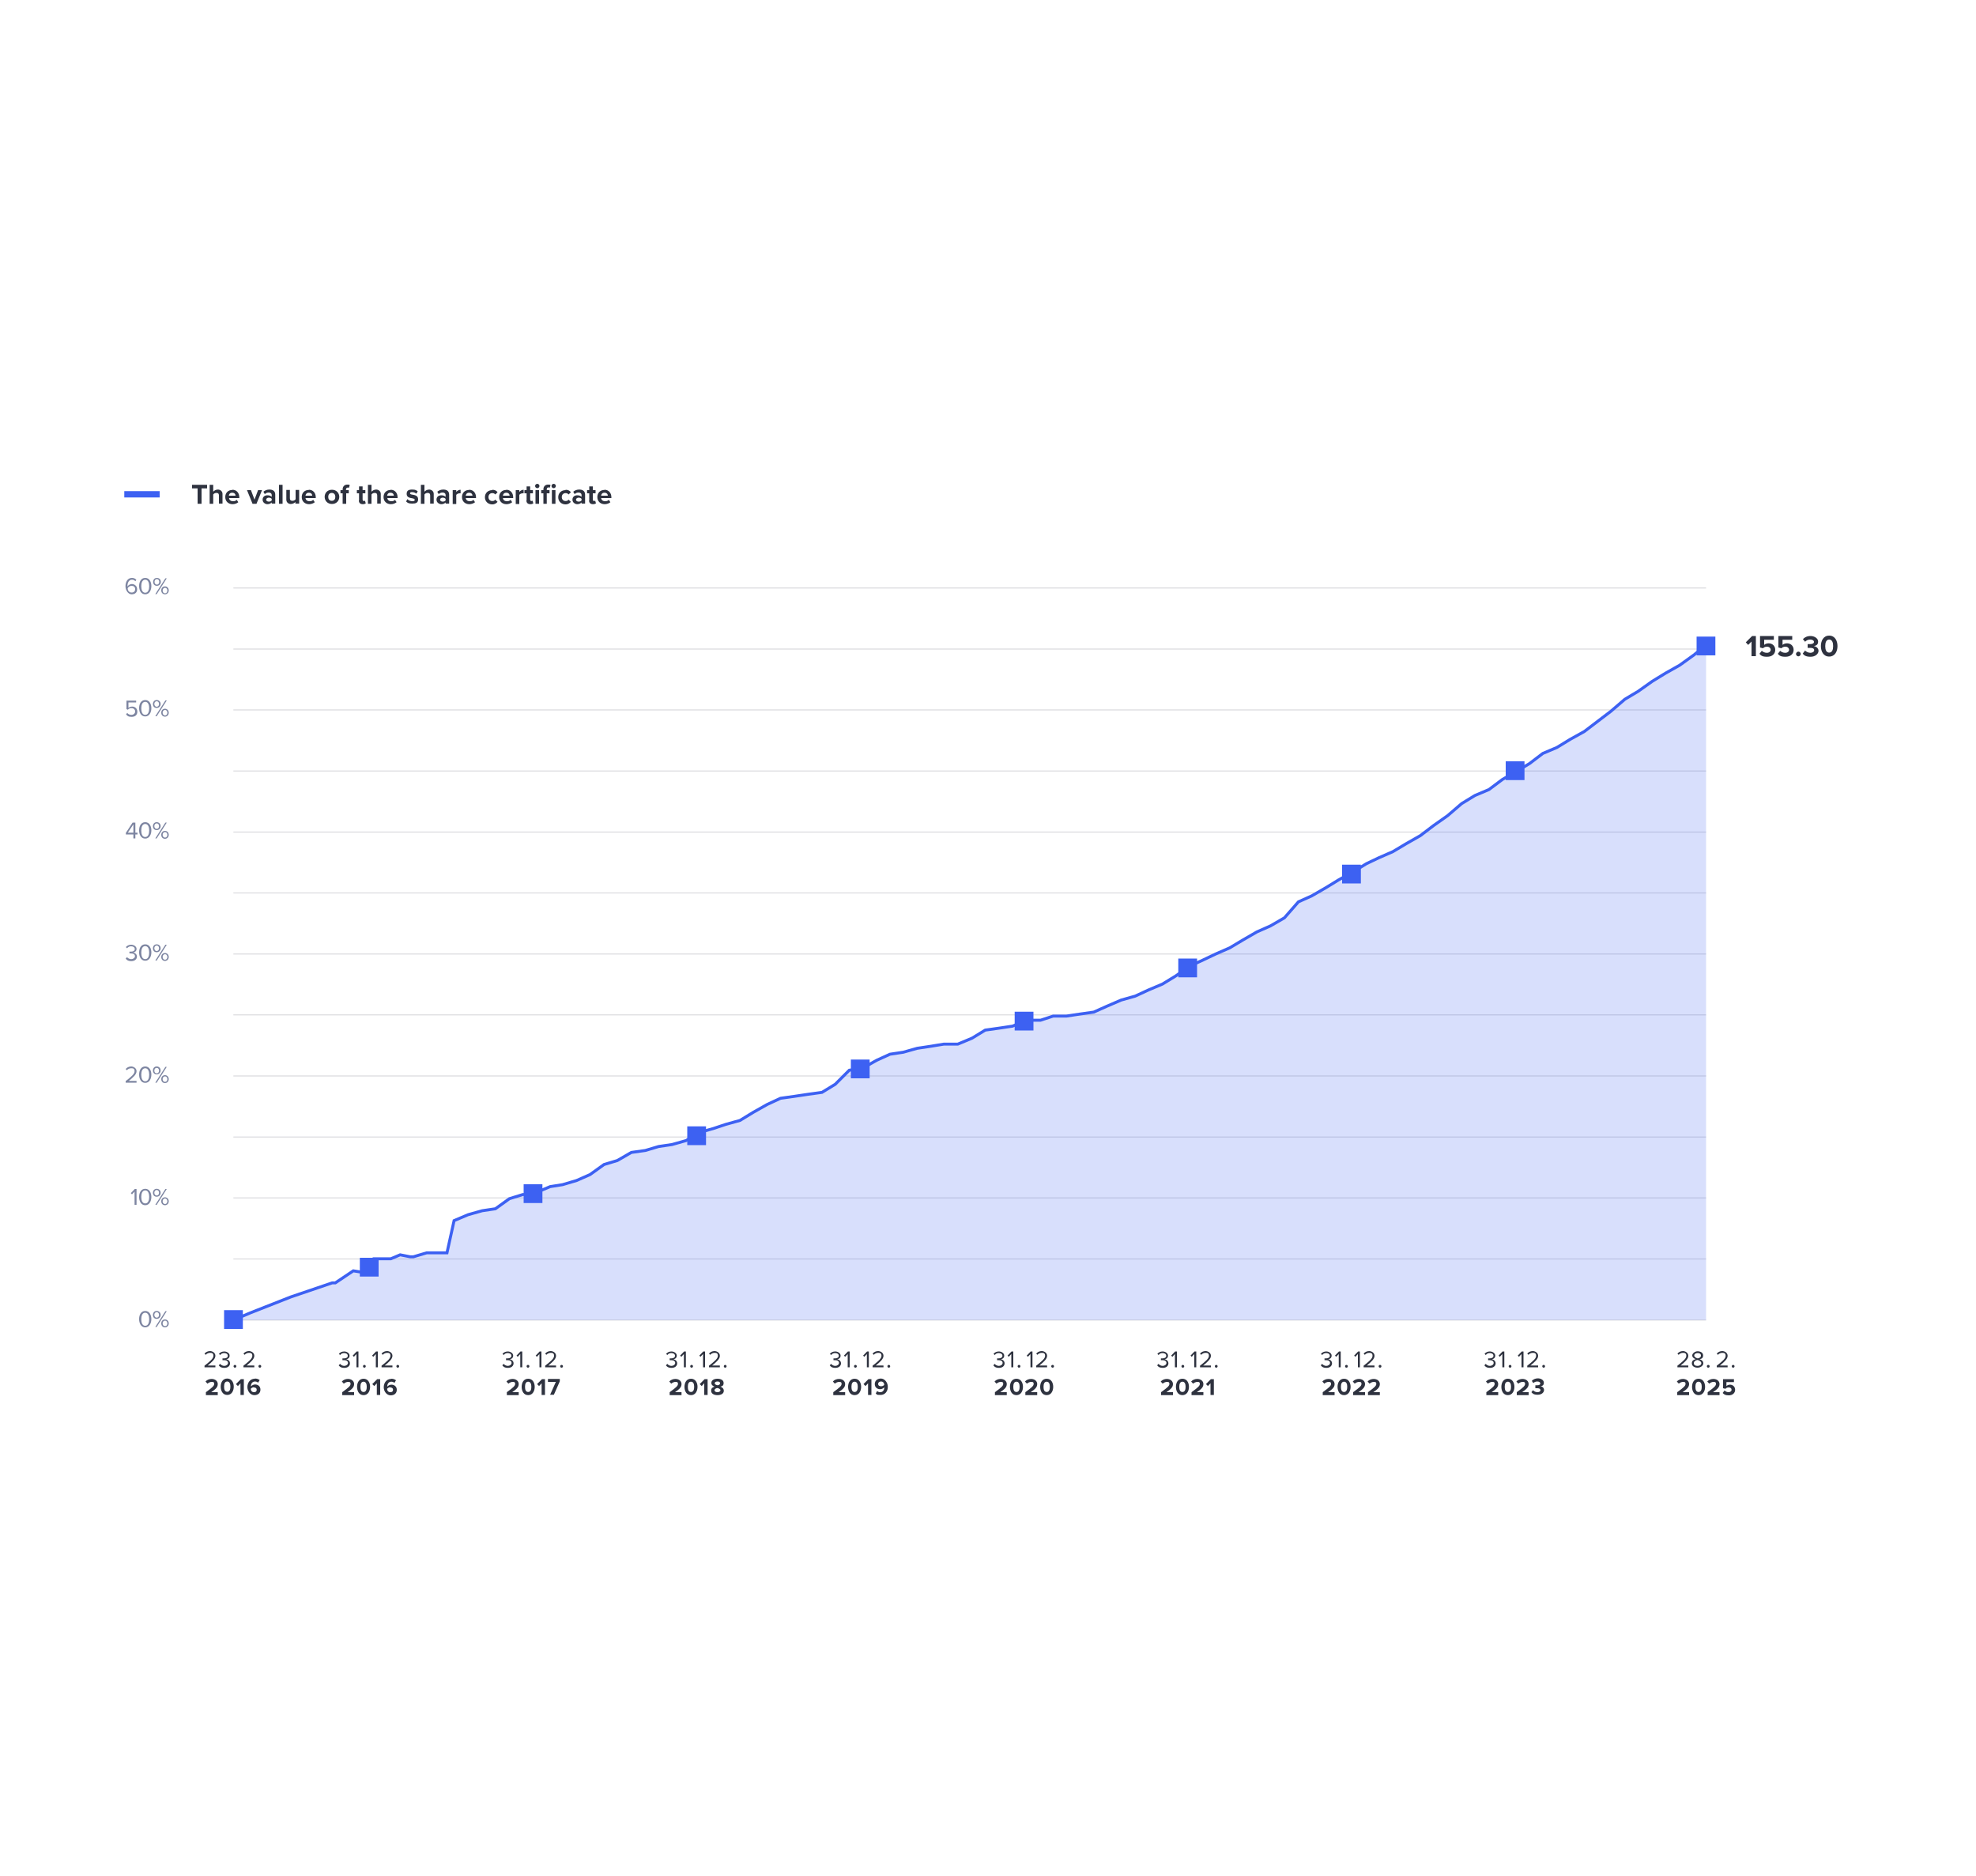 <?xml version="1.0" encoding="UTF-8"?>
<svg xmlns="http://www.w3.org/2000/svg" id="Vrstva_1" version="1.1" viewBox="0 0 1000 949.1">
  <!-- Generator: Adobe Illustrator 29.3.1, SVG Export Plug-In . SVG Version: 2.1.0 Build 151)  -->
  <defs>
    <style>
      .st0 {
        stroke: #dbdbde;
        stroke-width: .5px;
      }

      .st0, .st1 {
        fill: none;
        stroke-miterlimit: 10;
      }

      .st2, .st3 {
        fill: #3d61f2;
      }

      .st4 {
        fill: #7d85a1;
      }

      .st5 {
        fill: #fff;
      }

      .st3 {
        opacity: .2;
      }

      .st1 {
        stroke: #3d61f2;
        stroke-width: 1.5px;
      }

      .st6 {
        fill: #2e323f;
      }
    </style>
  </defs>
  <rect class="st5" x="0" width="1000" height="949.1"></rect>
  <g>
    <rect class="st2" x="62.9" y="248.5" width="17.9" height="3.2"></rect>
    <g>
      <path class="st6" d="M100,254.9v-7.8h-2.8v-1.8h7.6v1.8h-2.8v7.8h-2.1Z"></path>
      <path class="st6" d="M110.8,254.9v-4.2c0-1-.5-1.3-1.3-1.3s-1.3.4-1.6.8v4.7h-1.8v-9.6h1.8v3.5c.4-.5,1.3-1.1,2.4-1.1s2.3.8,2.3,2.2v4.9h-1.8Z"></path>
      <path class="st6" d="M117.6,247.8c2.1,0,3.5,1.6,3.5,3.8v.4h-5.2c.1.9.8,1.6,2,1.6s1.4-.3,1.9-.7l.8,1.2c-.7.6-1.8,1-2.9,1-2.1,0-3.7-1.4-3.7-3.6s1.5-3.6,3.6-3.6ZM115.8,250.8h3.4c0-.7-.5-1.5-1.7-1.5s-1.6.8-1.7,1.5Z"></path>
      <path class="st6" d="M127.8,254.9l-2.8-6.9h2l1.8,4.8,1.8-4.8h2l-2.8,6.9h-2Z"></path>
      <path class="st6" d="M137.5,254.9v-.7c-.5.6-1.3.9-2.2.9s-2.4-.7-2.4-2.3,1.3-2.2,2.4-2.2,1.7.3,2.2.8v-1c0-.7-.6-1.2-1.5-1.2s-1.4.3-2,.8l-.7-1.2c.8-.7,1.9-1.1,3-1.1,1.6,0,3,.6,3,2.6v4.5h-1.8ZM137.5,252.4c-.3-.4-.9-.6-1.5-.6s-1.3.4-1.3,1,.6,1,1.3,1,1.2-.2,1.5-.6v-.9Z"></path>
      <path class="st6" d="M141.2,254.9v-9.6h1.8v9.6h-1.8Z"></path>
      <path class="st6" d="M149.5,254.9v-.9c-.5.5-1.3,1-2.4,1s-2.2-.8-2.2-2.2v-4.9h1.8v4.2c0,1,.5,1.3,1.3,1.3s1.3-.4,1.6-.8v-4.7h1.8v6.9h-1.8Z"></path>
      <path class="st6" d="M156.3,247.8c2.1,0,3.5,1.6,3.5,3.8v.4h-5.2c.1.9.8,1.6,2,1.6s1.4-.3,1.9-.7l.8,1.2c-.7.6-1.8,1-2.9,1-2.1,0-3.7-1.4-3.7-3.6s1.5-3.6,3.6-3.6ZM154.6,250.8h3.4c0-.7-.5-1.5-1.7-1.5s-1.6.8-1.7,1.5Z"></path>
      <path class="st6" d="M164.3,251.4c0-2,1.4-3.6,3.7-3.6s3.7,1.7,3.7,3.6-1.4,3.6-3.7,3.6-3.7-1.7-3.7-3.6ZM169.7,251.4c0-1.1-.6-2-1.8-2s-1.8.9-1.8,2,.6,2,1.8,2,1.8-.9,1.8-2Z"></path>
      <path class="st6" d="M175.2,249.6v5.3h-1.8v-5.3h-1.1v-1.6h1.1v-.4c0-1.5,1-2.4,2.3-2.4s1,.1,1.3.3l-.4,1.3c-.2-.1-.4-.1-.6-.1-.5,0-.9.3-.9,1v.3h1.4v1.6h-1.4Z"></path>
      <path class="st6" d="M181.7,253.2v-3.6h-1.1v-1.6h1.1v-1.9h1.8v1.9h1.4v1.6h-1.4v3.1c0,.4.2.8.6.8s.5-.1.6-.2l.4,1.4c-.3.2-.8.4-1.5.4-1.3,0-2-.7-2-1.9Z"></path>
      <path class="st6" d="M190.9,254.9v-4.2c0-1-.5-1.3-1.3-1.3s-1.3.4-1.6.8v4.7h-1.8v-9.6h1.8v3.5c.4-.5,1.3-1.1,2.4-1.1s2.3.8,2.3,2.2v4.9h-1.8Z"></path>
      <path class="st6" d="M197.7,247.8c2.1,0,3.5,1.6,3.5,3.8v.4h-5.2c.1.9.8,1.6,2,1.6s1.4-.3,1.9-.7l.8,1.2c-.7.6-1.8,1-2.9,1-2.1,0-3.7-1.4-3.7-3.6s1.5-3.6,3.6-3.6ZM195.9,250.8h3.4c0-.7-.5-1.5-1.7-1.5s-1.6.8-1.7,1.5Z"></path>
      <path class="st6" d="M206.3,252.7c.5.5,1.5.9,2.4.9s1.2-.3,1.2-.7-.6-.7-1.4-.8c-1.2-.2-2.7-.5-2.7-2.2s1-2.2,2.8-2.2,2.1.4,2.8.9l-.7,1.2c-.4-.4-1.2-.8-2.1-.8s-1.1.2-1.1.6.5.6,1.3.7c1.2.2,2.8.5,2.8,2.3s-1.1,2.2-3,2.2-2.4-.4-3.1-1.1l.8-1.3Z"></path>
      <path class="st6" d="M217.7,254.9v-4.2c0-1-.5-1.3-1.3-1.3s-1.3.4-1.6.8v4.7h-1.8v-9.6h1.8v3.5c.4-.5,1.3-1.1,2.4-1.1s2.3.8,2.3,2.2v4.9h-1.8Z"></path>
      <path class="st6" d="M225.5,254.9v-.7c-.5.6-1.3.9-2.2.9s-2.4-.7-2.4-2.3,1.3-2.2,2.4-2.2,1.7.3,2.2.8v-1c0-.7-.6-1.2-1.5-1.2s-1.4.3-2,.8l-.7-1.2c.8-.7,1.9-1.1,3-1.1,1.6,0,3,.6,3,2.6v4.5h-1.8ZM225.5,252.4c-.3-.4-.9-.6-1.5-.6s-1.3.4-1.3,1,.6,1,1.3,1,1.2-.2,1.5-.6v-.9Z"></path>
      <path class="st6" d="M229.1,254.9v-6.9h1.8v.9c.5-.6,1.3-1.1,2.2-1.1v1.8c-.1,0-.3,0-.5,0-.6,0-1.4.3-1.7.8v4.6h-1.8Z"></path>
      <path class="st6" d="M237.4,247.8c2.1,0,3.5,1.6,3.5,3.8v.4h-5.2c.1.9.8,1.6,2,1.6s1.4-.3,1.9-.7l.8,1.2c-.7.6-1.8,1-2.9,1-2.1,0-3.7-1.4-3.7-3.6s1.5-3.6,3.6-3.6ZM235.7,250.8h3.4c0-.7-.5-1.5-1.7-1.5s-1.6.8-1.7,1.5Z"></path>
      <path class="st6" d="M249.1,247.8c1.4,0,2.3.6,2.7,1.3l-1.2,1.1c-.3-.5-.8-.7-1.5-.7-1.1,0-1.9.8-1.9,2s.8,2,1.9,2,1.1-.3,1.5-.7l1.2,1.1c-.5.6-1.3,1.3-2.7,1.3-2.1,0-3.7-1.5-3.7-3.6s1.5-3.6,3.7-3.6Z"></path>
      <path class="st6" d="M256.2,247.8c2.1,0,3.5,1.6,3.5,3.8v.4h-5.2c.1.9.8,1.6,2,1.6s1.4-.3,1.9-.7l.8,1.2c-.7.6-1.8,1-2.9,1-2.1,0-3.7-1.4-3.7-3.6s1.5-3.6,3.6-3.6ZM254.5,250.8h3.4c0-.7-.5-1.5-1.7-1.5s-1.6.8-1.7,1.5Z"></path>
      <path class="st6" d="M261,254.9v-6.9h1.8v.9c.5-.6,1.3-1.1,2.2-1.1v1.8c-.1,0-.3,0-.5,0-.6,0-1.4.3-1.7.8v4.6h-1.8Z"></path>
      <path class="st6" d="M266.5,253.2v-3.6h-1.1v-1.6h1.1v-1.9h1.8v1.9h1.4v1.6h-1.4v3.1c0,.4.2.8.6.8s.5-.1.6-.2l.4,1.4c-.3.2-.8.4-1.5.4-1.3,0-2-.7-2-1.9Z"></path>
      <path class="st6" d="M270.8,245.9c0-.6.5-1.1,1.1-1.1s1.1.5,1.1,1.1-.5,1.1-1.1,1.1-1.1-.5-1.1-1.1ZM271,254.9v-6.9h1.8v6.9h-1.8Z"></path>
      <path class="st6" d="M276.8,254.9h-1.8v-5.3h-1.1v-1.6h1.1v-.4c0-1.5,1-2.4,2.3-2.4s1,.1,1.3.3l-.4,1.3c-.1-.1-.3-.2-.6-.2-.5,0-.9.3-.9,1v.4h1.4v1.6h-1.4v5.3ZM279.1,245.9c0-.6.5-1.1,1.1-1.1s1.1.5,1.1,1.1-.5,1.1-1.1,1.1-1.1-.5-1.1-1.1ZM279.3,254.9v-6.9h1.8v6.9h-1.8Z"></path>
      <path class="st6" d="M286.2,247.8c1.4,0,2.3.6,2.7,1.3l-1.2,1.1c-.3-.5-.8-.7-1.5-.7-1.1,0-1.9.8-1.9,2s.8,2,1.9,2,1.1-.3,1.5-.7l1.2,1.1c-.5.6-1.3,1.3-2.7,1.3-2.1,0-3.7-1.5-3.7-3.6s1.5-3.6,3.7-3.6Z"></path>
      <path class="st6" d="M294.3,254.9v-.7c-.5.6-1.3.9-2.2.9s-2.4-.7-2.4-2.3,1.3-2.2,2.4-2.2,1.7.3,2.2.8v-1c0-.7-.6-1.2-1.5-1.2s-1.4.3-2,.8l-.7-1.2c.8-.7,1.9-1.1,3-1.1,1.6,0,3,.6,3,2.6v4.5h-1.8ZM294.3,252.4c-.3-.4-.9-.6-1.5-.6s-1.3.4-1.3,1,.6,1,1.3,1,1.2-.2,1.5-.6v-.9Z"></path>
      <path class="st6" d="M298.2,253.2v-3.6h-1.1v-1.6h1.1v-1.9h1.8v1.9h1.4v1.6h-1.4v3.1c0,.4.2.8.6.8s.5-.1.6-.2l.4,1.4c-.3.2-.8.4-1.5.4-1.3,0-2-.7-2-1.9Z"></path>
      <path class="st6" d="M305.9,247.8c2.1,0,3.5,1.6,3.5,3.8v.4h-5.2c.1.9.8,1.6,2,1.6s1.4-.3,1.9-.7l.8,1.2c-.7.6-1.8,1-2.9,1-2.1,0-3.7-1.4-3.7-3.6s1.5-3.6,3.6-3.6ZM304.2,250.8h3.4c0-.7-.5-1.5-1.7-1.5s-1.6.8-1.7,1.5Z"></path>
    </g>
  </g>
  <line class="st0" x1="118.1" y1="297.5" x2="863.4" y2="297.5"></line>
  <g>
    <path class="st4" d="M64.3,360.6c.5.7,1.2,1.1,2.2,1.1s1.9-.7,1.9-1.7-.8-1.7-1.8-1.7-1.3.2-1.9.8l-.7-.3v-4.3h4.9v.9h-3.9v2.8c.4-.4,1.1-.7,1.9-.7,1.3,0,2.6.9,2.6,2.6s-1.2,2.6-2.9,2.6-2.2-.5-2.8-1.3l.6-.7Z"></path>
    <path class="st4" d="M73.5,354.2c2.2,0,3.1,2.2,3.1,4.1s-.9,4.2-3.1,4.2-3.1-2.2-3.1-4.2.9-4.1,3.1-4.1ZM73.5,355.1c-1.5,0-2,1.6-2,3.3s.5,3.3,2,3.3,2-1.7,2-3.3-.5-3.3-2-3.3Z"></path>
    <path class="st4" d="M79.3,354.2c1.2,0,2,.9,2,2s-.8,2-2,2-1.9-.8-1.9-2,.8-2,1.9-2ZM79.3,354.8c-.7,0-1.2.6-1.2,1.4s.5,1.4,1.2,1.4,1.2-.6,1.2-1.4-.5-1.4-1.2-1.4ZM78.6,362.4l5.1-8h.7l-5.1,8h-.6ZM83.5,358.6c1.1,0,1.9.9,1.9,2s-.8,2-1.9,2-1.9-.8-1.9-2,.8-2,1.9-2ZM83.5,359.2c-.7,0-1.2.6-1.2,1.4s.5,1.4,1.2,1.4,1.2-.6,1.2-1.4-.5-1.4-1.2-1.4Z"></path>
  </g>
  <g>
    <path class="st4" d="M66.8,292.4c1,0,1.7.4,2.2,1l-.5.7c-.4-.5-.9-.8-1.7-.8-1.6,0-2.3,1.6-2.3,3.2s0,.2,0,.3c.3-.6,1.2-1.3,2.3-1.3s2.6.9,2.6,2.6-1.1,2.6-2.8,2.6-3.1-2-3.1-4.1,1-4.2,3.3-4.2ZM66.6,296.4c-.8,0-1.6.5-2,1.2,0,1,.6,2.2,2,2.2s1.8-.9,1.8-1.7c0-1.2-.8-1.7-1.9-1.7Z"></path>
    <path class="st4" d="M73.5,292.4c2.2,0,3.1,2.2,3.1,4.1s-.9,4.2-3.1,4.2-3.1-2.2-3.1-4.2.9-4.1,3.1-4.1ZM73.5,293.3c-1.5,0-2,1.6-2,3.3s.5,3.3,2,3.3,2-1.7,2-3.3-.5-3.3-2-3.3Z"></path>
    <path class="st4" d="M79.4,292.4c1.2,0,2,.9,2,2s-.8,2-2,2-1.9-.8-1.9-2,.8-2,1.9-2ZM79.4,293c-.7,0-1.2.6-1.2,1.4s.5,1.4,1.2,1.4,1.2-.6,1.2-1.4-.5-1.4-1.2-1.4ZM78.6,300.6l5.1-8h.7l-5.1,8h-.6ZM83.5,296.7c1.1,0,1.9.9,1.9,2s-.8,2-1.9,2-1.9-.8-1.9-2,.8-2,1.9-2ZM83.5,297.4c-.7,0-1.2.6-1.2,1.4s.5,1.4,1.2,1.4,1.2-.6,1.2-1.4-.5-1.4-1.2-1.4Z"></path>
  </g>
  <g>
    <path class="st4" d="M67.5,424.2v-2h-3.8v-.8l3.4-5.2h1.4v5.1h1.1v.9h-1.1v2h-1ZM67.5,417.1l-2.8,4.2h2.8v-4.2Z"></path>
    <path class="st4" d="M73.5,416c2.2,0,3.1,2.2,3.1,4.1s-.9,4.2-3.1,4.2-3.1-2.2-3.1-4.2.9-4.1,3.1-4.1ZM73.5,416.9c-1.5,0-2,1.6-2,3.3s.5,3.3,2,3.3,2-1.7,2-3.3-.5-3.3-2-3.3Z"></path>
    <path class="st4" d="M79.3,416c1.2,0,2,.9,2,2s-.8,2-2,2-1.9-.8-1.9-2,.8-2,1.9-2ZM79.3,416.6c-.7,0-1.2.6-1.2,1.4s.5,1.4,1.2,1.4,1.2-.6,1.2-1.4-.5-1.4-1.2-1.4ZM78.6,424.2l5.1-8h.7l-5.1,8h-.6ZM83.5,420.4c1.1,0,1.9.9,1.9,2s-.8,2-1.9,2-1.9-.8-1.9-2,.8-2,1.9-2ZM83.5,421c-.7,0-1.2.6-1.2,1.4s.5,1.4,1.2,1.4,1.2-.6,1.2-1.4-.5-1.4-1.2-1.4Z"></path>
  </g>
  <g>
    <path class="st4" d="M64.2,484.2c.5.6,1.3,1.1,2.2,1.1s1.9-.6,1.9-1.5-.8-1.4-2-1.4-.7,0-.8,0v-.9c.1,0,.5,0,.8,0,1,0,1.9-.4,1.9-1.3s-.8-1.4-1.8-1.4-1.5.3-2.1,1l-.6-.6c.6-.7,1.5-1.2,2.7-1.2s2.7.8,2.7,2.1-1,1.7-1.7,1.9c.7,0,1.9.7,1.9,2s-1.1,2.3-2.8,2.3-2.4-.6-2.9-1.3l.6-.6Z"></path>
    <path class="st4" d="M73.5,477.8c2.2,0,3.1,2.2,3.1,4.1s-.9,4.2-3.1,4.2-3.1-2.2-3.1-4.2.9-4.1,3.1-4.1ZM73.5,478.7c-1.5,0-2,1.6-2,3.3s.5,3.3,2,3.3,2-1.7,2-3.3-.5-3.3-2-3.3Z"></path>
    <path class="st4" d="M79.3,477.8c1.2,0,2,.9,2,2s-.8,2-2,2-1.9-.8-1.9-2,.8-2,1.9-2ZM79.3,478.4c-.7,0-1.2.6-1.2,1.4s.5,1.4,1.2,1.4,1.2-.6,1.2-1.4-.5-1.4-1.2-1.4ZM78.6,486l5.1-8h.7l-5.1,8h-.6ZM83.5,482.2c1.1,0,1.9.9,1.9,2s-.8,2-1.9,2-1.9-.8-1.9-2,.8-2,1.9-2ZM83.5,482.8c-.7,0-1.2.6-1.2,1.4s.5,1.4,1.2,1.4,1.2-.6,1.2-1.4-.5-1.4-1.2-1.4Z"></path>
  </g>
  <g>
    <path class="st4" d="M63.6,547.8v-.8c2.9-2.3,4.5-3.6,4.5-5s-.8-1.5-1.7-1.5-1.7.4-2.2,1l-.6-.6c.6-.8,1.7-1.3,2.8-1.3s2.7.8,2.7,2.4-1.7,3.1-3.9,4.9h3.9v.9h-5.5Z"></path>
    <path class="st4" d="M73.5,539.6c2.2,0,3.1,2.2,3.1,4.1s-.9,4.2-3.1,4.2-3.1-2.2-3.1-4.2.9-4.1,3.1-4.1ZM73.5,540.5c-1.5,0-2,1.6-2,3.3s.5,3.3,2,3.3,2-1.7,2-3.3-.5-3.3-2-3.3Z"></path>
    <path class="st4" d="M79.3,539.6c1.2,0,2,.9,2,2s-.8,2-2,2-1.9-.8-1.9-2,.8-2,1.9-2ZM79.3,540.3c-.7,0-1.2.6-1.2,1.4s.5,1.4,1.2,1.4,1.2-.6,1.2-1.4-.5-1.4-1.2-1.4ZM78.6,547.8l5.1-8h.7l-5.1,8h-.6ZM83.5,544c1.1,0,1.9.9,1.9,2s-.8,2-1.9,2-1.9-.8-1.9-2,.8-2,1.9-2ZM83.5,544.6c-.7,0-1.2.6-1.2,1.4s.5,1.4,1.2,1.4,1.2-.6,1.2-1.4-.5-1.4-1.2-1.4Z"></path>
  </g>
  <g>
    <path class="st4" d="M68.1,609.6v-6.7l-1.3,1.4-.6-.6,2-2.1h.9v8h-1Z"></path>
    <path class="st4" d="M73.5,601.5c2.2,0,3.1,2.2,3.1,4.1s-.9,4.2-3.1,4.2-3.1-2.2-3.1-4.2.9-4.1,3.1-4.1ZM73.5,602.3c-1.5,0-2,1.6-2,3.3s.5,3.3,2,3.3,2-1.7,2-3.3-.5-3.3-2-3.3Z"></path>
    <path class="st4" d="M79.3,601.5c1.2,0,2,.9,2,2s-.8,2-2,2-1.9-.8-1.9-2,.8-2,1.9-2ZM79.3,602.1c-.7,0-1.2.6-1.2,1.4s.5,1.4,1.2,1.4,1.2-.6,1.2-1.4-.5-1.4-1.2-1.4ZM78.6,609.6l5.1-8h.7l-5.1,8h-.6ZM83.5,605.8c1.1,0,1.9.9,1.9,2s-.8,2-1.9,2-1.9-.8-1.9-2,.8-2,1.9-2ZM83.5,606.4c-.7,0-1.2.6-1.2,1.4s.5,1.4,1.2,1.4,1.2-.6,1.2-1.4-.5-1.4-1.2-1.4Z"></path>
  </g>
  <g>
    <path class="st4" d="M73.5,663.3c2.2,0,3.1,2.2,3.1,4.1s-.9,4.2-3.1,4.2-3.1-2.2-3.1-4.2.9-4.1,3.1-4.1ZM73.5,664.2c-1.5,0-2,1.6-2,3.3s.5,3.3,2,3.3,2-1.7,2-3.3-.5-3.3-2-3.3Z"></path>
    <path class="st4" d="M79.3,663.3c1.2,0,2,.9,2,2s-.8,2-2,2-1.9-.8-1.9-2,.8-2,1.9-2ZM79.3,663.9c-.7,0-1.2.6-1.2,1.4s.5,1.4,1.2,1.4,1.2-.6,1.2-1.4-.5-1.4-1.2-1.4ZM78.6,671.4l5.1-8h.7l-5.1,8h-.6ZM83.5,667.6c1.1,0,1.9.9,1.9,2s-.8,2-1.9,2-1.9-.8-1.9-2,.8-2,1.9-2ZM83.5,668.2c-.7,0-1.2.6-1.2,1.4s.5,1.4,1.2,1.4,1.2-.6,1.2-1.4-.5-1.4-1.2-1.4Z"></path>
  </g>
  <line class="st0" x1="118.1" y1="637" x2="863.4" y2="637"></line>
  <line class="st0" x1="118.1" y1="606.1" x2="863.4" y2="606.1"></line>
  <line class="st0" x1="118.1" y1="575.3" x2="863.4" y2="575.3"></line>
  <line class="st0" x1="118.1" y1="544.4" x2="863.4" y2="544.4"></line>
  <line class="st0" x1="118.1" y1="513.5" x2="863.4" y2="513.5"></line>
  <line class="st0" x1="118.1" y1="482.7" x2="863.4" y2="482.7"></line>
  <line class="st0" x1="118.1" y1="451.8" x2="863.4" y2="451.8"></line>
  <line class="st0" x1="118.1" y1="421" x2="863.4" y2="421"></line>
  <line class="st0" x1="118.1" y1="390.1" x2="863.4" y2="390.1"></line>
  <line class="st0" x1="118.1" y1="328.4" x2="863.4" y2="328.4"></line>
  <line class="st0" x1="118.1" y1="359.2" x2="863.4" y2="359.2"></line>
  <line class="st0" x1="118.1" y1="667.9" x2="863.4" y2="667.9"></line>
  <g>
    <path class="st6" d="M886.4,332v-7.4l-1.7,1.7-1.2-1.3,3.2-3.2h1.9v10.2h-2.2Z"></path>
    <path class="st6" d="M891.5,329.2c.7.7,1.6,1.1,2.7,1.1s1.9-.7,1.9-1.5-.7-1.6-1.8-1.6-1.5.3-2.1.8l-1.5-.4v-5.8h7v1.9h-4.9v2.6c.5-.5,1.4-.8,2.3-.8,1.7,0,3.3,1.2,3.3,3.3s-1.6,3.5-4.1,3.5-3.1-.6-3.9-1.5l1.2-1.5Z"></path>
    <path class="st6" d="M900.8,329.2c.7.7,1.6,1.1,2.7,1.1s1.9-.7,1.9-1.5-.7-1.6-1.8-1.6-1.5.3-2.1.8l-1.5-.4v-5.8h7v1.9h-4.9v2.6c.5-.5,1.4-.8,2.3-.8,1.7,0,3.3,1.2,3.3,3.3s-1.6,3.5-4.1,3.5-3.1-.6-3.9-1.5l1.2-1.5Z"></path>
    <path class="st6" d="M910.1,329.7c.7,0,1.2.6,1.2,1.2s-.6,1.2-1.2,1.2-1.2-.6-1.2-1.2.6-1.2,1.2-1.2Z"></path>
    <path class="st6" d="M913.4,329.1c.7.7,1.8,1.2,2.8,1.2s1.9-.5,1.9-1.3-.6-1.2-2-1.2-1.1,0-1.3,0v-1.9c.2,0,.9,0,1.3,0,1.1,0,1.9-.4,1.9-1.1s-.8-1.2-1.9-1.2-1.9.4-2.6,1.1l-1.1-1.3c.8-.9,2.1-1.6,3.9-1.6s3.8,1.1,3.8,2.8-1.1,2.1-2.2,2.3c1,.1,2.4.9,2.4,2.4s-1.6,3-4,3-3.3-.7-4-1.6l1.1-1.4Z"></path>
    <path class="st6" d="M925.7,321.6c2.9,0,4.2,2.6,4.2,5.3s-1.3,5.3-4.2,5.3-4.2-2.6-4.2-5.3,1.3-5.3,4.2-5.3ZM925.7,323.6c-1.5,0-2,1.5-2,3.3s.5,3.3,2,3.3,2-1.5,2-3.3-.5-3.3-2-3.3Z"></path>
  </g>
  <polygon class="st3" points="863.4 326.4 863.4 667.9 118.1 667.9 126.6 664.3 147.2 656.2 168.1 649.1 169.7 649.1 178.8 643 184.7 644 189.1 636.9 197.8 636.9 202.5 634.9 207.6 635.9 209.2 635.9 215.9 633.9 226.2 633.9 229.8 617.6 236.9 614.6 244 612.6 250.7 611.6 257.8 606.5 264.6 604.4 267.7 604.4 271.3 603.4 278.4 600.4 284.7 599.4 291.8 597.3 298.6 594.3 305.7 589.2 312.4 587.2 319.5 583.1 326.6 582.1 333.3 580.1 340.1 579.1 347.2 577.1 353.9 573 361 571 367.3 568.9 374.5 566.9 381.2 562.8 388.3 558.8 395 555.7 402.1 554.7 408.8 553.7 416 552.7 422.7 548.6 429.8 541.5 436.5 540.5 443.6 536.5 450.4 533.4 457.1 532.4 464.2 530.4 470.9 529.4 477.6 528.3 484.7 528.3 491.9 525.3 498.6 521.2 505.7 520.2 512.4 519.2 519.5 516.2 526.6 516.2 533 514.1 539.7 514.1 546.4 513.1 553.5 512.1 560.2 509.1 567.4 506 574.5 504 581.2 500.9 588.3 497.9 595 493.8 602.1 488.8 608.9 485.7 615.2 482.7 622.3 479.6 629 475.6 636.1 471.5 642.9 468.5 650 464.4 657.1 456.3 663.8 453.3 670.9 449.2 677.6 445.1 684.8 441.1 691.5 437 697.8 434 704.9 430.9 711.6 426.9 718.8 422.8 725.5 417.7 732.6 412.7 739.7 406.6 746.4 402.5 753.5 399.5 760.3 394.4 767.4 390.3 774.1 386.3 780.8 381.2 787.9 378.2 794.6 374.1 801.8 370.1 808.5 365 815.2 359.9 822.3 353.8 829 349.8 836.2 344.7 842.9 340.6 850 336.6 857.1 331.5 863.4 326.4"></polygon>
  <polyline class="st1" points="863.4 326.4 863.4 326.4 857.1 331.5 850 336.6 842.9 340.6 836.2 344.7 829 349.8 822.3 353.8 815.2 359.9 808.5 365 801.8 370.1 794.6 374.1 787.9 378.2 780.8 381.2 774.1 386.3 767.4 390.3 760.3 394.4 753.5 399.5 746.4 402.5 739.7 406.6 732.6 412.7 725.5 417.7 718.8 422.8 711.6 426.9 704.9 430.9 697.8 434 691.5 437 684.8 441.1 677.6 445.1 670.9 449.2 663.8 453.3 657.1 456.3 650 464.4 642.9 468.5 636.1 471.5 629 475.6 622.3 479.6 615.2 482.7 608.9 485.7 602.1 488.8 595 493.8 588.3 497.9 581.2 500.9 574.5 504 567.4 506 560.2 509.1 553.5 512.1 546.4 513.1 539.7 514.1 533 514.1 526.6 516.2 519.5 516.2 512.4 519.2 505.7 520.2 498.6 521.2 491.9 525.3 484.7 528.3 477.6 528.3 470.9 529.4 464.2 530.4 457.1 532.4 450.4 533.4 443.6 536.5 436.5 540.5 429.8 541.5 422.7 548.6 416 552.7 408.8 553.7 402.1 554.7 395 555.7 388.3 558.8 381.2 562.8 374.5 566.9 367.3 568.9 361 571 353.9 573 347.2 577.1 340.1 579.1 333.3 580.1 326.6 582.1 319.5 583.1 312.4 587.2 305.7 589.2 298.6 594.3 291.8 597.3 284.7 599.4 278.4 600.4 271.3 603.4 267.7 604.4 264.6 604.4 257.8 606.5 250.7 611.6 244 612.6 236.9 614.6 229.8 617.6 226.2 633.9 215.9 633.9 209.2 635.9 207.6 635.9 202.5 634.9 197.8 636.9 189.1 636.9 184.7 644 178.8 643 169.7 649.1 168.1 649.1 147.2 656.2 126.6 664.3 118.1 667.9"></polyline>
  <g>
    <rect class="st2" x="113.4" y="662.9" width="9.5" height="9.5"></rect>
    <g>
      <path class="st6" d="M103.5,691.8v-.8c2.9-2.3,4.5-3.6,4.5-5s-.8-1.5-1.7-1.5-1.7.4-2.2,1l-.6-.6c.6-.8,1.7-1.3,2.8-1.3s2.7.8,2.7,2.4-1.7,3.1-3.9,4.9h3.9v.9h-5.5Z"></path>
      <path class="st6" d="M111.3,690c.5.6,1.3,1.1,2.2,1.1s1.9-.6,1.9-1.5-.8-1.4-2-1.4-.7,0-.8,0v-.9c.1,0,.5,0,.8,0,1,0,1.9-.4,1.9-1.3s-.8-1.4-1.8-1.4-1.5.3-2.1,1l-.6-.6c.6-.7,1.5-1.2,2.7-1.2s2.7.8,2.7,2.1-1,1.7-1.7,1.9c.7,0,1.9.7,1.9,2s-1.1,2.3-2.8,2.3-2.4-.6-2.9-1.3l.6-.6Z"></path>
      <path class="st6" d="M118.9,690.6c.4,0,.7.3.7.7s-.3.7-.7.7-.7-.3-.7-.7.3-.7.7-.7Z"></path>
      <path class="st6" d="M123.2,691.8v-.8c2.9-2.3,4.5-3.6,4.5-5s-.8-1.5-1.7-1.5-1.7.4-2.2,1l-.6-.6c.6-.8,1.7-1.3,2.8-1.3s2.7.8,2.7,2.4-1.7,3.1-3.9,4.9h3.9v.9h-5.5Z"></path>
      <path class="st6" d="M131.5,690.6c.4,0,.7.3.7.7s-.3.7-.7.7-.7-.3-.7-.7.3-.7.7-.7Z"></path>
      <path class="st6" d="M104.2,705.7v-1.3c3.3-2.4,4.2-3.2,4.2-4.2s-.6-1-1.3-1-1.6.4-2.1.9l-1-1.1c.8-.9,2-1.3,3.1-1.3,1.7,0,3.1,1,3.1,2.6s-1.1,2.6-3.3,4.1h3.3v1.5h-6Z"></path>
      <path class="st6" d="M115,697.5c2.3,0,3.3,2.1,3.3,4.1s-1,4.2-3.3,4.2-3.3-2.1-3.3-4.2,1-4.1,3.3-4.1ZM115,699c-1.2,0-1.6,1.1-1.6,2.6s.4,2.6,1.6,2.6,1.6-1.2,1.6-2.6-.4-2.6-1.6-2.6Z"></path>
      <path class="st6" d="M121.7,705.7v-5.8l-1.3,1.4-1-1,2.5-2.5h1.5v8h-1.7Z"></path>
      <path class="st6" d="M129,697.5c1,0,1.8.3,2.4.8l-.8,1.3c-.4-.4-.9-.6-1.6-.6-1.2,0-2,1-2,2.3s0,.1,0,.2c.4-.5,1.2-1,2.1-1,1.4,0,2.7.9,2.7,2.6s-1.2,2.8-3.1,2.8-3.5-1.9-3.5-4.1,1.4-4.2,3.7-4.2ZM128.5,701.9c-.6,0-1.2.3-1.6.8,0,.8.5,1.7,1.6,1.7s1.4-.6,1.4-1.2c0-.9-.7-1.2-1.5-1.2Z"></path>
    </g>
  </g>
  <g>
    <rect class="st2" x="182.1" y="636.4" width="9.5" height="9.5"></rect>
    <g>
      <path class="st6" d="M172,690c.5.6,1.3,1.1,2.2,1.1s1.9-.6,1.9-1.5-.8-1.4-2-1.4-.7,0-.8,0v-.9c.1,0,.5,0,.8,0,1,0,1.9-.4,1.9-1.3s-.8-1.4-1.8-1.4-1.5.3-2.1,1l-.6-.6c.6-.7,1.5-1.2,2.7-1.2s2.7.8,2.7,2.1-1,1.7-1.7,1.9c.7,0,1.9.7,1.9,2s-1.1,2.3-2.8,2.3-2.4-.6-2.9-1.3l.6-.6Z"></path>
      <path class="st6" d="M180.4,691.8v-6.7l-1.3,1.4-.6-.6,2-2.1h.9v8h-1Z"></path>
      <path class="st6" d="M184.4,690.6c.4,0,.7.3.7.7s-.3.7-.7.7-.7-.3-.7-.7.3-.7.7-.7Z"></path>
      <path class="st6" d="M190.2,691.8v-6.7l-1.3,1.4-.6-.6,2-2.1h.9v8h-1Z"></path>
      <path class="st6" d="M193.1,691.8v-.8c2.9-2.3,4.5-3.6,4.5-5s-.8-1.5-1.7-1.5-1.7.4-2.2,1l-.6-.6c.6-.8,1.7-1.3,2.8-1.3s2.7.8,2.7,2.4-1.7,3.1-3.9,4.9h3.9v.9h-5.5Z"></path>
      <path class="st6" d="M201.3,690.6c.4,0,.7.3.7.7s-.3.7-.7.7-.7-.3-.7-.7.3-.7.7-.7Z"></path>
      <path class="st6" d="M173.2,705.7v-1.3c3.3-2.4,4.2-3.2,4.2-4.2s-.6-1-1.3-1-1.6.4-2.1.9l-1-1.1c.8-.9,2-1.3,3.1-1.3,1.7,0,3.1,1,3.1,2.6s-1.1,2.6-3.3,4.1h3.3v1.5h-6Z"></path>
      <path class="st6" d="M184,697.6c2.3,0,3.3,2.1,3.3,4.1s-1,4.2-3.3,4.2-3.3-2.1-3.3-4.2,1-4.1,3.3-4.1ZM184,699.1c-1.2,0-1.6,1.1-1.6,2.6s.4,2.6,1.6,2.6,1.6-1.2,1.6-2.6-.4-2.6-1.6-2.6Z"></path>
      <path class="st6" d="M190.7,705.7v-5.8l-1.3,1.4-1-1,2.5-2.5h1.5v8h-1.7Z"></path>
      <path class="st6" d="M198,697.6c1,0,1.8.3,2.4.8l-.8,1.3c-.4-.4-.9-.6-1.6-.6-1.2,0-2,1-2,2.3s0,.1,0,.2c.4-.5,1.2-1,2.1-1,1.4,0,2.7.9,2.7,2.6s-1.2,2.8-3.1,2.8-3.5-1.9-3.5-4.1,1.4-4.2,3.7-4.2ZM197.5,701.9c-.6,0-1.2.3-1.6.8,0,.8.5,1.7,1.6,1.7s1.4-.6,1.4-1.2c0-.9-.7-1.2-1.5-1.2Z"></path>
    </g>
  </g>
  <g>
    <rect class="st2" x="679.2" y="437.5" width="9.5" height="9.5"></rect>
    <g>
      <path class="st6" d="M669,690c.5.6,1.3,1.1,2.2,1.1s1.9-.6,1.9-1.5-.8-1.4-2-1.4-.7,0-.8,0v-.9c.1,0,.5,0,.8,0,1,0,1.9-.4,1.9-1.3s-.8-1.4-1.8-1.4-1.5.3-2.1,1l-.6-.6c.6-.7,1.5-1.2,2.7-1.2s2.7.8,2.7,2.1-1,1.7-1.7,1.9c.7,0,1.9.7,1.9,2s-1.1,2.3-2.8,2.3-2.4-.6-2.9-1.3l.6-.6Z"></path>
      <path class="st6" d="M677.5,691.8v-6.7l-1.3,1.4-.6-.6,2-2.1h.9v8h-1Z"></path>
      <path class="st6" d="M681.4,690.6c.4,0,.7.3.7.7s-.3.7-.7.7-.7-.3-.7-.7.3-.7.7-.7Z"></path>
      <path class="st6" d="M687.2,691.8v-6.7l-1.3,1.4-.6-.6,2-2.1h.9v8h-1Z"></path>
      <path class="st6" d="M690.1,691.8v-.8c2.9-2.3,4.5-3.6,4.5-5s-.8-1.5-1.7-1.5-1.7.4-2.2,1l-.6-.6c.6-.8,1.7-1.3,2.8-1.3s2.7.8,2.7,2.4-1.7,3.1-3.9,4.9h3.9v.9h-5.5Z"></path>
      <path class="st6" d="M698.4,690.6c.4,0,.7.3.7.7s-.3.7-.7.7-.7-.3-.7-.7.3-.7.7-.7Z"></path>
      <path class="st6" d="M669.4,705.7v-1.3c3.3-2.4,4.2-3.2,4.2-4.2s-.6-1-1.3-1-1.6.4-2.1.9l-1-1.1c.8-.9,2-1.3,3.1-1.3,1.7,0,3.1,1,3.1,2.6s-1.1,2.6-3.3,4.1h3.3v1.5h-6Z"></path>
      <path class="st6" d="M680.2,697.6c2.3,0,3.3,2.1,3.3,4.1s-1,4.2-3.3,4.2-3.3-2.1-3.3-4.2,1-4.1,3.3-4.1ZM680.2,699.1c-1.2,0-1.6,1.1-1.6,2.6s.4,2.6,1.6,2.6,1.6-1.2,1.6-2.6-.4-2.6-1.6-2.6Z"></path>
      <path class="st6" d="M684.8,705.7v-1.3c3.3-2.4,4.2-3.2,4.2-4.2s-.6-1-1.3-1-1.6.4-2.1.9l-1-1.1c.8-.9,2-1.3,3.1-1.3,1.7,0,3.1,1,3.1,2.6s-1.1,2.6-3.3,4.1h3.3v1.5h-6Z"></path>
      <path class="st6" d="M692.3,705.7v-1.3c3.3-2.4,4.2-3.2,4.2-4.2s-.6-1-1.3-1-1.6.4-2.1.9l-1-1.1c.8-.9,2-1.3,3.1-1.3,1.7,0,3.1,1,3.1,2.6s-1.1,2.6-3.3,4.1h3.3v1.5h-6Z"></path>
    </g>
  </g>
  <g>
    <rect class="st2" x="596.3" y="485" width="9.5" height="9.5"></rect>
    <g>
      <path class="st6" d="M586.2,690c.5.6,1.3,1.1,2.2,1.1s1.9-.6,1.9-1.5-.8-1.4-2-1.4-.7,0-.8,0v-.9c.1,0,.5,0,.8,0,1,0,1.9-.4,1.9-1.3s-.8-1.4-1.8-1.4-1.5.3-2.1,1l-.6-.6c.6-.7,1.5-1.2,2.7-1.2s2.7.8,2.7,2.1-1,1.7-1.7,1.9c.7,0,1.9.7,1.9,2s-1.1,2.3-2.8,2.3-2.4-.6-2.9-1.3l.6-.6Z"></path>
      <path class="st6" d="M594.6,691.8v-6.7l-1.3,1.4-.6-.6,2-2.1h.9v8h-1Z"></path>
      <path class="st6" d="M598.6,690.6c.4,0,.7.3.7.7s-.3.7-.7.7-.7-.3-.7-.7.3-.7.7-.7Z"></path>
      <path class="st6" d="M604.4,691.8v-6.7l-1.3,1.4-.6-.6,2-2.1h.9v8h-1Z"></path>
      <path class="st6" d="M607.3,691.8v-.8c2.9-2.3,4.5-3.6,4.5-5s-.8-1.5-1.7-1.5-1.7.4-2.2,1l-.6-.6c.6-.8,1.7-1.3,2.8-1.3s2.7.8,2.7,2.4-1.7,3.1-3.9,4.9h3.9v.9h-5.5Z"></path>
      <path class="st6" d="M615.5,690.6c.4,0,.7.3.7.7s-.3.7-.7.7-.7-.3-.7-.7.3-.7.7-.7Z"></path>
      <path class="st6" d="M587.6,705.7v-1.3c3.3-2.4,4.2-3.2,4.2-4.2s-.6-1-1.3-1-1.6.4-2.1.9l-1-1.1c.8-.9,2-1.3,3.1-1.3,1.7,0,3.1,1,3.1,2.6s-1.1,2.6-3.3,4.1h3.3v1.5h-6Z"></path>
      <path class="st6" d="M598.4,697.6c2.3,0,3.3,2.1,3.3,4.1s-1,4.2-3.3,4.2-3.3-2.1-3.3-4.2,1-4.1,3.3-4.1ZM598.4,699.1c-1.2,0-1.6,1.1-1.6,2.6s.4,2.6,1.6,2.6,1.6-1.2,1.6-2.6-.4-2.6-1.6-2.6Z"></path>
      <path class="st6" d="M603,705.7v-1.3c3.3-2.4,4.2-3.2,4.2-4.2s-.6-1-1.3-1-1.6.4-2.1.9l-1-1.1c.8-.9,2-1.3,3.1-1.3,1.7,0,3.1,1,3.1,2.6s-1.1,2.6-3.3,4.1h3.3v1.5h-6Z"></path>
      <path class="st6" d="M612.6,705.7v-5.8l-1.3,1.4-1-1,2.5-2.5h1.5v8h-1.7Z"></path>
    </g>
  </g>
  <g>
    <rect class="st2" x="513.5" y="511.9" width="9.5" height="9.5"></rect>
    <g>
      <path class="st6" d="M503.3,690c.5.6,1.3,1.1,2.2,1.1s1.9-.6,1.9-1.5-.8-1.4-2-1.4-.7,0-.8,0v-.9c.1,0,.5,0,.8,0,1,0,1.9-.4,1.9-1.3s-.8-1.4-1.8-1.4-1.5.3-2.1,1l-.6-.6c.6-.7,1.5-1.2,2.7-1.2s2.7.8,2.7,2.1-1,1.7-1.7,1.9c.7,0,1.9.7,1.9,2s-1.1,2.3-2.8,2.3-2.4-.6-2.9-1.3l.6-.6Z"></path>
      <path class="st6" d="M511.8,691.8v-6.7l-1.3,1.4-.6-.6,2-2.1h.9v8h-1Z"></path>
      <path class="st6" d="M515.7,690.6c.4,0,.7.3.7.7s-.3.7-.7.7-.7-.3-.7-.7.3-.7.7-.7Z"></path>
      <path class="st6" d="M521.5,691.8v-6.7l-1.3,1.4-.6-.6,2-2.1h.9v8h-1Z"></path>
      <path class="st6" d="M524.4,691.8v-.8c2.9-2.3,4.5-3.6,4.5-5s-.8-1.5-1.7-1.5-1.7.4-2.2,1l-.6-.6c.6-.8,1.7-1.3,2.8-1.3s2.7.8,2.7,2.4-1.7,3.1-3.9,4.9h3.9v.9h-5.5Z"></path>
      <path class="st6" d="M532.7,690.6c.4,0,.7.3.7.7s-.3.7-.7.7-.7-.3-.7-.7.3-.7.7-.7Z"></path>
      <path class="st6" d="M503.5,705.7v-1.3c3.3-2.4,4.2-3.2,4.2-4.2s-.6-1-1.3-1-1.6.4-2.1.9l-1-1.1c.8-.9,2-1.3,3.1-1.3,1.7,0,3.1,1,3.1,2.6s-1.1,2.6-3.3,4.1h3.3v1.5h-6Z"></path>
      <path class="st6" d="M514.4,697.6c2.3,0,3.3,2.1,3.3,4.1s-1,4.2-3.3,4.2-3.3-2.1-3.3-4.2,1-4.1,3.3-4.1ZM514.4,699.1c-1.2,0-1.6,1.1-1.6,2.6s.4,2.6,1.6,2.6,1.6-1.2,1.6-2.6-.4-2.6-1.6-2.6Z"></path>
      <path class="st6" d="M518.9,705.7v-1.3c3.3-2.4,4.2-3.2,4.2-4.2s-.6-1-1.3-1-1.6.4-2.1.9l-1-1.1c.8-.9,2-1.3,3.1-1.3,1.7,0,3.1,1,3.1,2.6s-1.1,2.6-3.3,4.1h3.3v1.5h-6Z"></path>
      <path class="st6" d="M529.7,697.6c2.3,0,3.3,2.1,3.3,4.1s-1,4.2-3.3,4.2-3.3-2.1-3.3-4.2,1-4.1,3.3-4.1ZM529.7,699.1c-1.2,0-1.6,1.1-1.6,2.6s.4,2.6,1.6,2.6,1.6-1.2,1.6-2.6-.4-2.6-1.6-2.6Z"></path>
    </g>
  </g>
  <g>
    <rect class="st2" x="430.6" y="536.1" width="9.5" height="9.5"></rect>
    <g>
      <path class="st6" d="M420.5,690c.5.6,1.3,1.1,2.2,1.1s1.9-.6,1.9-1.5-.8-1.4-2-1.4-.7,0-.8,0v-.9c.1,0,.5,0,.8,0,1,0,1.9-.4,1.9-1.3s-.8-1.4-1.8-1.4-1.5.3-2.1,1l-.6-.6c.6-.7,1.5-1.2,2.7-1.2s2.7.8,2.7,2.1-1,1.7-1.7,1.9c.7,0,1.9.7,1.9,2s-1.1,2.3-2.8,2.3-2.4-.6-2.9-1.3l.6-.6Z"></path>
      <path class="st6" d="M429,691.8v-6.7l-1.3,1.4-.6-.6,2-2.1h.9v8h-1Z"></path>
      <path class="st6" d="M432.9,690.6c.4,0,.7.3.7.7s-.3.7-.7.7-.7-.3-.7-.7.3-.7.7-.7Z"></path>
      <path class="st6" d="M438.7,691.8v-6.7l-1.3,1.4-.6-.6,2-2.1h.9v8h-1Z"></path>
      <path class="st6" d="M441.6,691.8v-.8c2.9-2.3,4.5-3.6,4.5-5s-.8-1.5-1.7-1.5-1.7.4-2.2,1l-.6-.6c.6-.8,1.7-1.3,2.8-1.3s2.7.8,2.7,2.4-1.7,3.1-3.9,4.9h3.9v.9h-5.5Z"></path>
      <path class="st6" d="M449.8,690.6c.4,0,.7.3.7.7s-.3.7-.7.7-.7-.3-.7-.7.3-.7.7-.7Z"></path>
      <path class="st6" d="M421.7,705.7v-1.3c3.3-2.4,4.2-3.2,4.2-4.2s-.6-1-1.3-1-1.6.4-2.1.9l-1-1.1c.8-.9,2-1.3,3.1-1.3,1.7,0,3.1,1,3.1,2.6s-1.1,2.6-3.3,4.1h3.3v1.5h-6Z"></path>
      <path class="st6" d="M432.5,697.6c2.3,0,3.3,2.1,3.3,4.1s-1,4.2-3.3,4.2-3.3-2.1-3.3-4.2,1-4.1,3.3-4.1ZM432.5,699.1c-1.2,0-1.6,1.1-1.6,2.6s.4,2.6,1.6,2.6,1.6-1.2,1.6-2.6-.4-2.6-1.6-2.6Z"></path>
      <path class="st6" d="M439.3,705.7v-5.8l-1.3,1.4-1-1,2.5-2.5h1.5v8h-1.7Z"></path>
      <path class="st6" d="M443.9,703.8c.4.4.9.6,1.6.6,1.3,0,2-1.1,2-2.3v-.2c-.4.5-1.2,1-2.1,1-1.4,0-2.7-.9-2.7-2.6s1.3-2.8,3.1-2.8,3.5,1.9,3.5,4.2-1.4,4.1-3.7,4.1-1.8-.3-2.4-.8l.8-1.3ZM445.8,699c-.9,0-1.4.6-1.4,1.2,0,.9.7,1.2,1.5,1.2s1.2-.3,1.6-.7c0-.8-.5-1.7-1.6-1.7Z"></path>
    </g>
  </g>
  <g>
    <rect class="st2" x="347.8" y="569.9" width="9.5" height="9.5"></rect>
    <g>
      <path class="st6" d="M337.6,690c.5.6,1.3,1.1,2.2,1.1s1.9-.6,1.9-1.5-.8-1.4-2-1.4-.7,0-.8,0v-.9c.1,0,.5,0,.8,0,1,0,1.9-.4,1.9-1.3s-.8-1.4-1.8-1.4-1.5.3-2.1,1l-.6-.6c.6-.7,1.5-1.2,2.7-1.2s2.7.8,2.7,2.1-1,1.7-1.7,1.9c.7,0,1.9.7,1.9,2s-1.1,2.3-2.8,2.3-2.4-.6-2.9-1.3l.6-.6Z"></path>
      <path class="st6" d="M346.1,691.8v-6.7l-1.3,1.4-.6-.6,2-2.1h.9v8h-1Z"></path>
      <path class="st6" d="M350,690.6c.4,0,.7.3.7.7s-.3.7-.7.7-.7-.3-.7-.7.3-.7.7-.7Z"></path>
      <path class="st6" d="M355.8,691.8v-6.7l-1.3,1.4-.6-.6,2-2.1h.9v8h-1Z"></path>
      <path class="st6" d="M358.8,691.8v-.8c2.9-2.3,4.5-3.6,4.5-5s-.8-1.5-1.7-1.5-1.7.4-2.2,1l-.6-.6c.6-.8,1.7-1.3,2.8-1.3s2.7.8,2.7,2.4-1.7,3.1-3.9,4.9h3.9v.9h-5.5Z"></path>
      <path class="st6" d="M367,690.6c.4,0,.7.3.7.7s-.3.7-.7.7-.7-.3-.7-.7.3-.7.7-.7Z"></path>
      <path class="st6" d="M338.9,705.7v-1.3c3.3-2.4,4.2-3.2,4.2-4.2s-.6-1-1.3-1-1.6.4-2.1.9l-1-1.1c.8-.9,2-1.3,3.1-1.3,1.7,0,3.1,1,3.1,2.6s-1.1,2.6-3.3,4.1h3.3v1.5h-6Z"></path>
      <path class="st6" d="M349.7,697.6c2.3,0,3.3,2.1,3.3,4.1s-1,4.2-3.3,4.2-3.3-2.1-3.3-4.2,1-4.1,3.3-4.1ZM349.7,699.1c-1.2,0-1.6,1.1-1.6,2.6s.4,2.6,1.6,2.6,1.6-1.2,1.6-2.6-.4-2.6-1.6-2.6Z"></path>
      <path class="st6" d="M356.4,705.7v-5.8l-1.3,1.4-1-1,2.5-2.5h1.5v8h-1.7Z"></path>
      <path class="st6" d="M361.6,701.6c-.9-.3-1.6-.9-1.6-1.9,0-1.5,1.6-2.1,3.1-2.1s3.1.6,3.1,2.1-.7,1.6-1.6,1.9c1,.3,1.7,1.1,1.7,2.1,0,1.5-1.5,2.2-3.2,2.2s-3.2-.7-3.2-2.2.8-1.7,1.7-2.1ZM363.1,702.3c-.5,0-1.5.4-1.5,1.1s.7,1,1.5,1,1.5-.4,1.5-1-1-1-1.5-1.1ZM363.1,699c-.8,0-1.4.3-1.4.9s.9.9,1.4,1c.5,0,1.3-.3,1.3-1s-.6-.9-1.3-.9Z"></path>
    </g>
  </g>
  <g>
    <rect class="st2" x="265" y="599.2" width="9.5" height="9.5"></rect>
    <g>
      <path class="st6" d="M254.8,690c.5.6,1.3,1.1,2.2,1.1s1.9-.6,1.9-1.5-.8-1.4-2-1.4-.7,0-.8,0v-.9c.1,0,.5,0,.8,0,1,0,1.9-.4,1.9-1.3s-.8-1.4-1.8-1.4-1.5.3-2.1,1l-.6-.6c.6-.7,1.5-1.2,2.7-1.2s2.7.8,2.7,2.1-1,1.7-1.7,1.9c.7,0,1.9.7,1.9,2s-1.1,2.3-2.8,2.3-2.4-.6-2.9-1.3l.6-.6Z"></path>
      <path class="st6" d="M263.3,691.8v-6.7l-1.3,1.4-.6-.6,2-2.1h.9v8h-1Z"></path>
      <path class="st6" d="M267.2,690.6c.4,0,.7.3.7.7s-.3.7-.7.7-.7-.3-.7-.7.3-.7.7-.7Z"></path>
      <path class="st6" d="M273,691.8v-6.7l-1.3,1.4-.6-.6,2-2.1h.9v8h-1Z"></path>
      <path class="st6" d="M275.9,691.8v-.8c2.9-2.3,4.5-3.6,4.5-5s-.8-1.5-1.7-1.5-1.7.4-2.2,1l-.6-.6c.6-.8,1.7-1.3,2.8-1.3s2.7.8,2.7,2.4-1.7,3.1-3.9,4.9h3.9v.9h-5.5Z"></path>
      <path class="st6" d="M284.2,690.6c.4,0,.7.3.7.7s-.3.7-.7.7-.7-.3-.7-.7.3-.7.7-.7Z"></path>
      <path class="st6" d="M256.5,705.7v-1.3c3.3-2.4,4.2-3.2,4.2-4.2s-.6-1-1.3-1-1.6.4-2.1.9l-1-1.1c.8-.9,2-1.3,3.1-1.3,1.7,0,3.1,1,3.1,2.6s-1.1,2.6-3.3,4.1h3.3v1.5h-6Z"></path>
      <path class="st6" d="M267.3,697.6c2.3,0,3.3,2.1,3.3,4.1s-1,4.2-3.3,4.2-3.3-2.1-3.3-4.2,1-4.1,3.3-4.1ZM267.3,699.1c-1.2,0-1.6,1.1-1.6,2.6s.4,2.6,1.6,2.6,1.6-1.2,1.6-2.6-.4-2.6-1.6-2.6Z"></path>
      <path class="st6" d="M274.1,705.7v-5.8l-1.3,1.4-1-1,2.5-2.5h1.5v8h-1.7Z"></path>
      <path class="st6" d="M278.4,705.7l2.9-6.5h-4v-1.5h6v1.2l-3,6.8h-1.9Z"></path>
    </g>
  </g>
  <g>
    <rect class="st2" x="762" y="385.2" width="9.5" height="9.5"></rect>
    <g>
      <path class="st6" d="M751.8,690c.5.6,1.3,1.1,2.2,1.1s1.9-.6,1.9-1.5-.8-1.4-2-1.4-.7,0-.8,0v-.9c.1,0,.5,0,.8,0,1,0,1.9-.4,1.9-1.3s-.8-1.4-1.8-1.4-1.5.3-2.1,1l-.6-.6c.6-.7,1.5-1.2,2.7-1.2s2.7.8,2.7,2.1-1,1.7-1.7,1.9c.7,0,1.9.7,1.9,2s-1.1,2.3-2.8,2.3-2.4-.6-2.9-1.3l.6-.6Z"></path>
      <path class="st6" d="M760.3,691.8v-6.7l-1.3,1.4-.6-.6,2-2.1h.9v8h-1Z"></path>
      <path class="st6" d="M764.2,690.6c.4,0,.7.3.7.7s-.3.7-.7.7-.7-.3-.7-.7.3-.7.7-.7Z"></path>
      <path class="st6" d="M770,691.8v-6.7l-1.3,1.4-.6-.6,2-2.1h.9v8h-1Z"></path>
      <path class="st6" d="M772.9,691.8v-.8c2.9-2.3,4.5-3.6,4.5-5s-.8-1.5-1.7-1.5-1.7.4-2.2,1l-.6-.6c.6-.8,1.7-1.3,2.8-1.3s2.7.8,2.7,2.4-1.7,3.1-3.9,4.9h3.9v.9h-5.5Z"></path>
      <path class="st6" d="M781.2,690.6c.4,0,.7.3.7.7s-.3.7-.7.7-.7-.3-.7-.7.3-.7.7-.7Z"></path>
      <path class="st6" d="M752.2,705.7v-1.3c3.3-2.4,4.2-3.2,4.2-4.2s-.6-1-1.3-1-1.6.4-2.1.9l-1-1.1c.8-.9,2-1.3,3.1-1.3,1.7,0,3.1,1,3.1,2.6s-1.1,2.6-3.3,4.1h3.3v1.5h-6Z"></path>
      <path class="st6" d="M763.1,697.6c2.3,0,3.3,2.1,3.3,4.1s-1,4.2-3.3,4.2-3.3-2.1-3.3-4.2,1-4.1,3.3-4.1ZM763.1,699.1c-1.2,0-1.6,1.1-1.6,2.6s.4,2.6,1.6,2.6,1.6-1.2,1.6-2.6-.4-2.6-1.6-2.6Z"></path>
      <path class="st6" d="M767.6,705.7v-1.3c3.3-2.4,4.2-3.2,4.2-4.2s-.6-1-1.3-1-1.6.4-2.1.9l-1-1.1c.8-.9,2-1.3,3.1-1.3,1.7,0,3.1,1,3.1,2.6s-1.1,2.6-3.3,4.1h3.3v1.5h-6Z"></path>
      <path class="st6" d="M775.9,703.5c.6.6,1.4.9,2.2.9s1.5-.4,1.5-1-.5-1-1.6-1-.9,0-1,0v-1.5c.1,0,.7,0,1,0,.9,0,1.5-.3,1.5-.9s-.6-1-1.5-1-1.5.3-2,.8l-.8-1.1c.6-.7,1.7-1.3,3.1-1.3s3,.8,3,2.2-.9,1.7-1.8,1.8c.8,0,1.9.7,1.9,1.9s-1.2,2.4-3.2,2.4-2.6-.6-3.2-1.3l.9-1.1Z"></path>
    </g>
  </g>
  <g>
    <rect class="st2" x="858.6" y="322.1" width="9.5" height="9.5"></rect>
    <g>
      <path class="st6" d="M848.9,691.8v-.8c2.9-2.3,4.5-3.6,4.5-5s-.8-1.5-1.7-1.5-1.7.4-2.2,1l-.6-.6c.6-.8,1.7-1.3,2.8-1.3s2.7.8,2.7,2.4-1.7,3.1-3.9,4.9h3.9v.9h-5.5Z"></path>
      <path class="st6" d="M858.2,687.7c-.9-.3-1.8-.9-1.8-1.9s1.4-2.1,2.7-2.1,2.8.6,2.8,2.1-.9,1.7-1.8,1.9c1,.3,1.9,1,1.9,2.1s-1.3,2.2-2.9,2.2-2.9-.8-2.9-2.2.9-1.8,1.9-2.1ZM859.1,688.1c-.5,0-1.9.5-1.9,1.6s.9,1.4,1.9,1.4,1.9-.5,1.9-1.4-1.4-1.5-1.9-1.6ZM859.1,684.6c-1,0-1.7.5-1.7,1.3s1.3,1.3,1.7,1.4c.5,0,1.7-.4,1.7-1.4s-.8-1.3-1.7-1.3Z"></path>
      <path class="st6" d="M864.5,690.6c.4,0,.7.3.7.7s-.3.7-.7.7-.7-.3-.7-.7.3-.7.7-.7Z"></path>
      <path class="st6" d="M868.8,691.8v-.8c2.9-2.3,4.5-3.6,4.5-5s-.8-1.5-1.7-1.5-1.7.4-2.2,1l-.6-.6c.6-.8,1.7-1.3,2.8-1.3s2.7.8,2.7,2.4-1.7,3.1-3.9,4.9h3.9v.9h-5.5Z"></path>
      <path class="st6" d="M877.1,690.6c.4,0,.7.3.7.7s-.3.7-.7.7-.7-.3-.7-.7.3-.7.7-.7Z"></path>
      <path class="st6" d="M848.8,705.7v-1.3c3.3-2.4,4.2-3.2,4.2-4.2s-.6-1-1.3-1-1.6.4-2.1.9l-1-1.1c.8-.9,2-1.3,3.1-1.3,1.7,0,3.1,1,3.1,2.6s-1.1,2.6-3.3,4.1h3.3v1.5h-6Z"></path>
      <path class="st6" d="M859.6,697.6c2.3,0,3.3,2.1,3.3,4.1s-1,4.2-3.3,4.2-3.3-2.1-3.3-4.2,1-4.1,3.3-4.1ZM859.6,699.1c-1.2,0-1.6,1.1-1.6,2.6s.4,2.6,1.6,2.6,1.6-1.2,1.6-2.6-.4-2.6-1.6-2.6Z"></path>
      <path class="st6" d="M864.2,705.7v-1.3c3.3-2.4,4.2-3.2,4.2-4.2s-.6-1-1.3-1-1.6.4-2.1.9l-1-1.1c.8-.9,2-1.3,3.1-1.3,1.7,0,3.1,1,3.1,2.6s-1.1,2.6-3.3,4.1h3.3v1.5h-6Z"></path>
      <path class="st6" d="M872.7,703.5c.6.6,1.3.9,2.1.9s1.5-.5,1.5-1.2-.5-1.2-1.4-1.2-1.2.2-1.7.7l-1.2-.3v-4.6h5.5v1.5h-3.8v2c.4-.4,1.1-.7,1.8-.7,1.4,0,2.6,1,2.6,2.6s-1.3,2.8-3.2,2.8-2.4-.5-3.1-1.2l.9-1.2Z"></path>
    </g>
  </g>
</svg>
